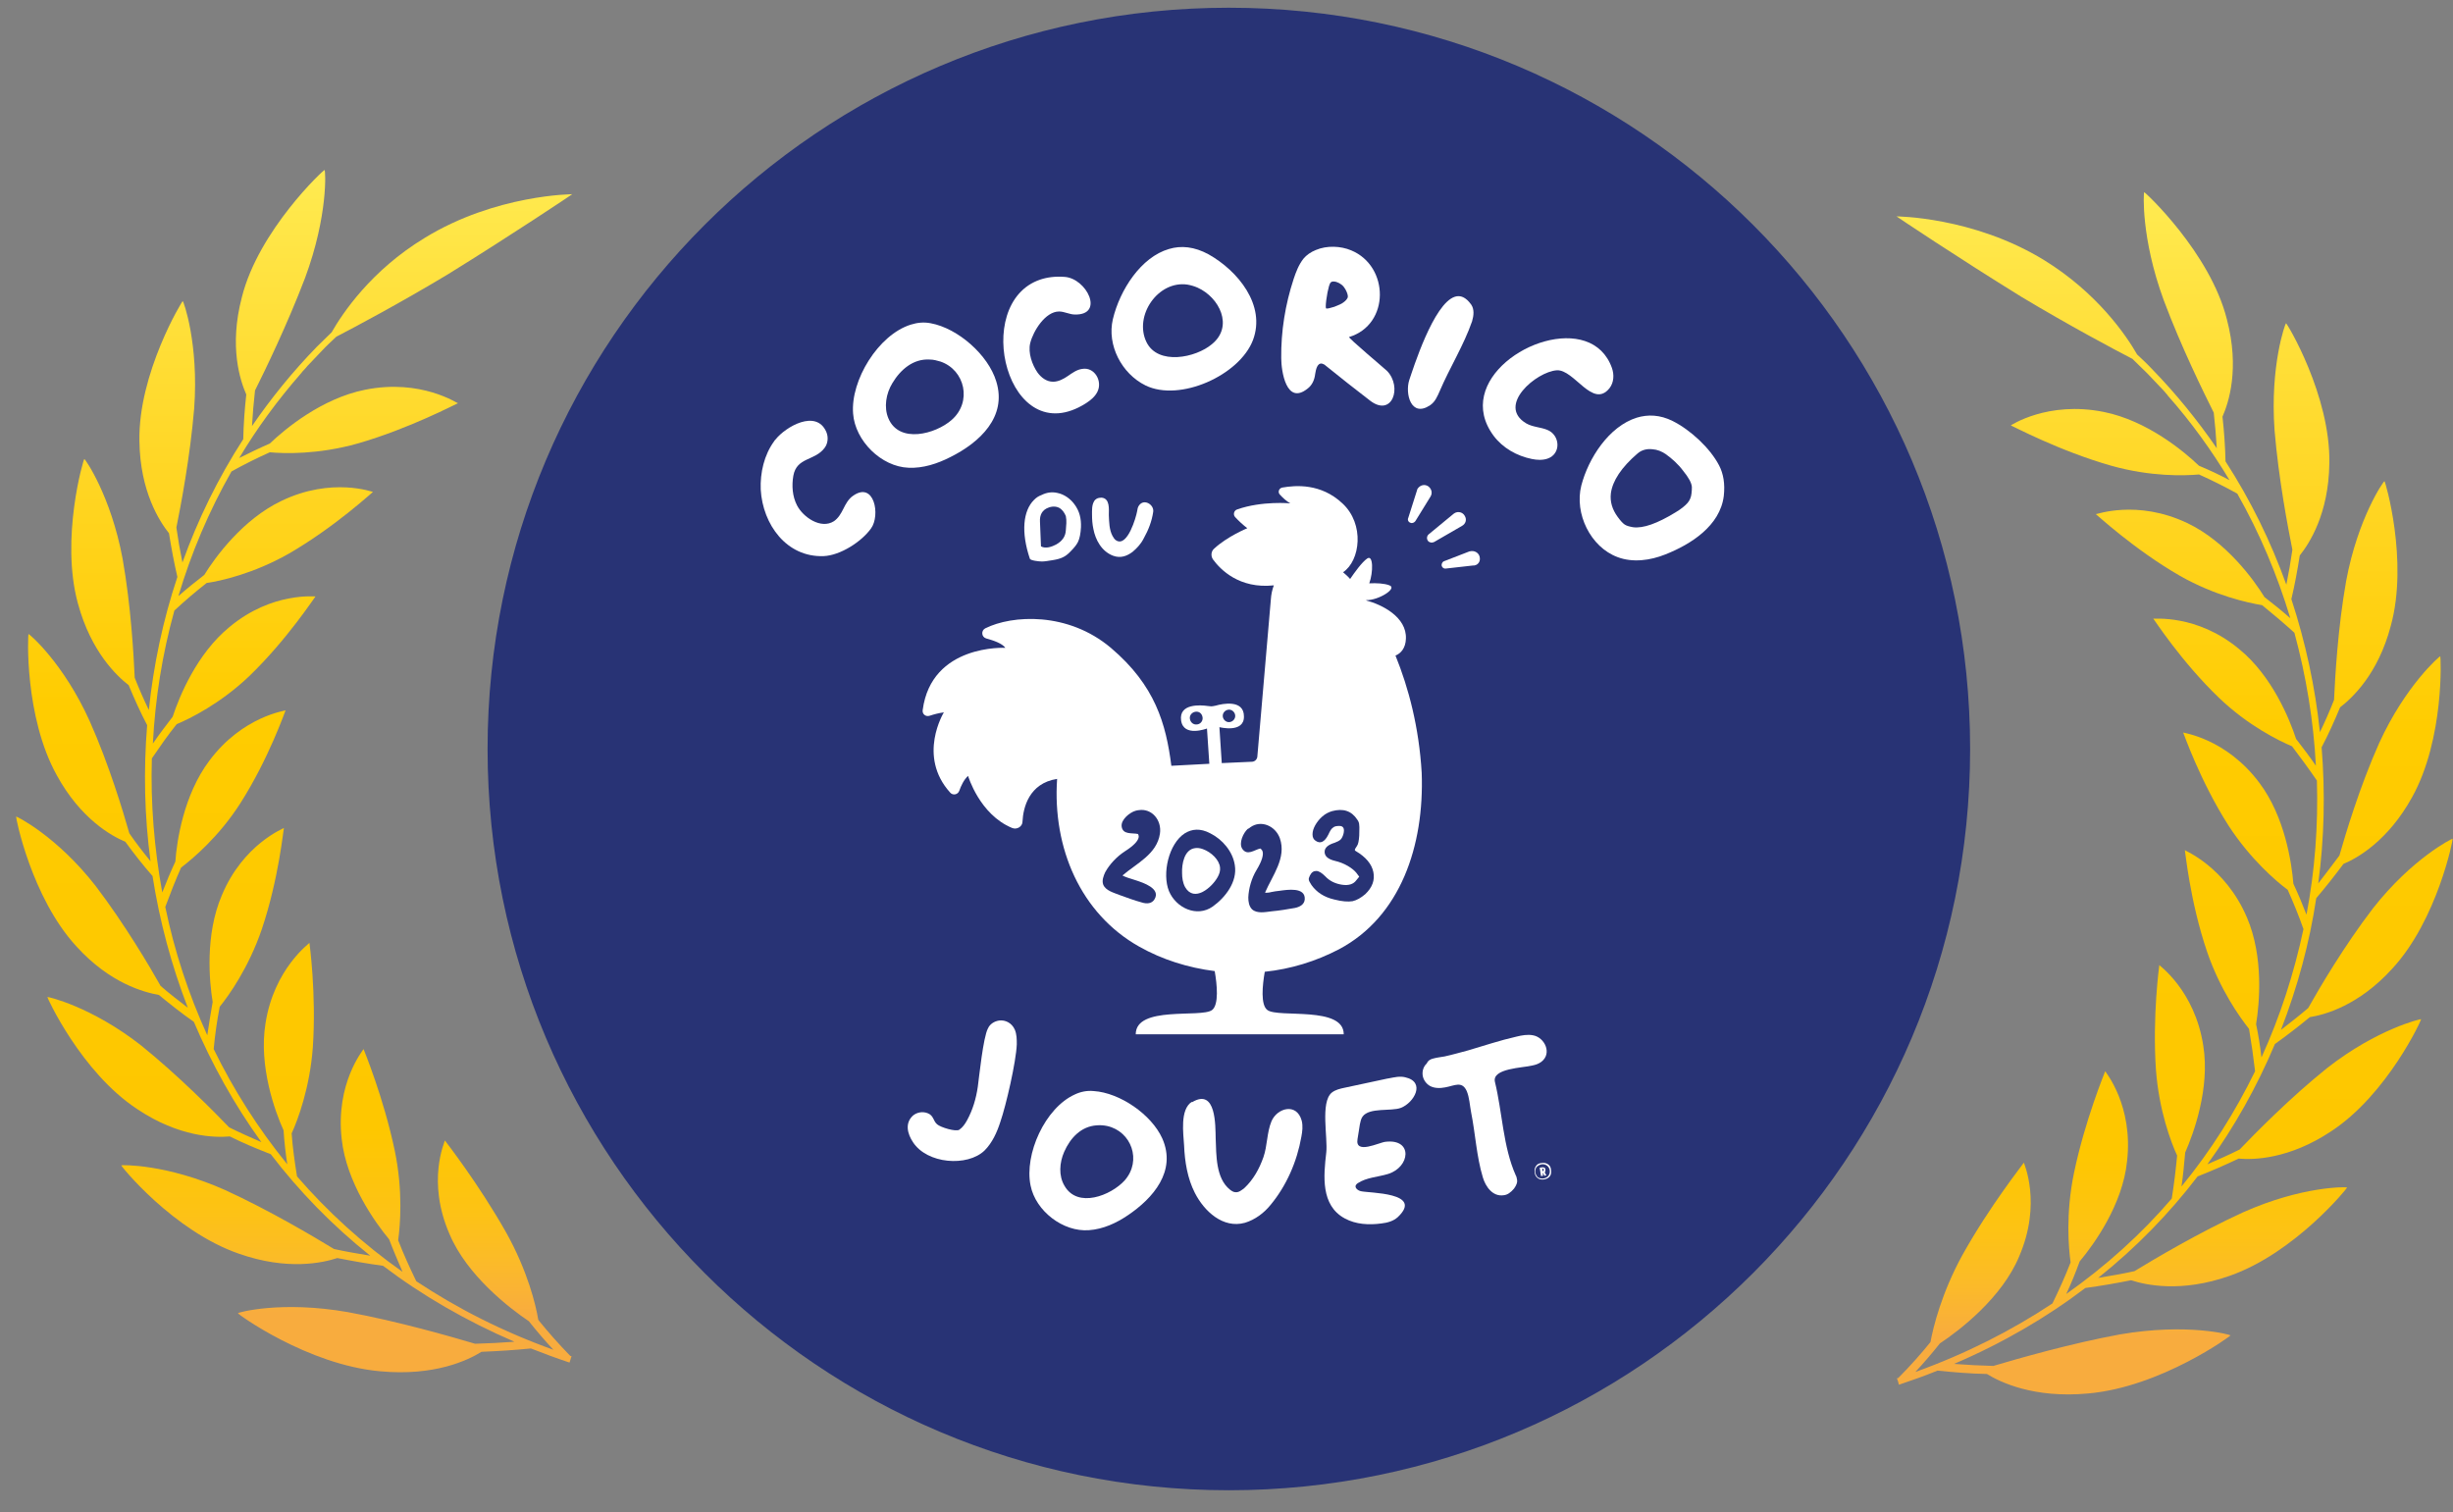 <svg width="73" height="45" viewBox="0 0 73 45" fill="none" xmlns="http://www.w3.org/2000/svg">
<rect x="0" y="0" width="73" height="45" fill="#808080" stroke="none"/>
<path d="M36.57 44.35C48.753 44.35 58.63 34.473 58.63 22.29C58.63 10.107 48.753 0.23 36.57 0.23C24.386 0.23 14.51 10.107 14.51 22.29C14.51 34.473 24.386 44.35 36.57 44.35Z" fill="#283375"/>
<path d="M41.529 19.51C41.699 19.44 41.829 19.28 41.839 19.01C41.869 18.36 41.119 17.99 40.659 17.87C40.659 17.87 40.659 17.87 40.659 17.86C41.019 17.87 41.599 17.51 41.349 17.42C41.199 17.36 40.959 17.35 40.749 17.36C40.869 17.03 40.869 16.5 40.689 16.62C40.529 16.73 40.309 17.04 40.179 17.23C40.109 17.15 40.039 17.09 39.969 17.03C40.479 16.69 40.619 15.6 39.949 14.98C39.309 14.38 38.559 14.44 38.159 14.51C38.059 14.53 38.019 14.65 38.089 14.72C38.169 14.81 38.289 14.92 38.399 14.98C38.399 14.98 37.559 14.9 36.819 15.16C36.719 15.19 36.689 15.32 36.759 15.39C36.849 15.49 36.989 15.62 37.119 15.72C37.119 15.72 36.529 15.96 36.129 16.33C36.039 16.41 36.029 16.55 36.099 16.65C36.319 16.95 36.879 17.53 37.909 17.42C37.859 17.55 37.829 17.69 37.819 17.85L37.419 22.5C37.419 22.59 37.349 22.67 37.249 22.67L36.359 22.71L36.289 21.64C36.289 21.64 37.029 21.83 37.019 21.32C37.019 20.81 36.379 20.94 36.179 21C36.149 21.01 36.059 21.02 36.059 21.02C36.059 21.02 35.999 21.02 35.939 21.01C35.729 20.98 35.079 20.93 35.149 21.44C35.219 21.95 35.919 21.68 35.919 21.68L35.989 22.73L34.859 22.79C34.699 21.54 34.379 20.4 33.059 19.28C31.779 18.2 30.119 18.3 29.319 18.7C29.189 18.77 29.209 18.96 29.349 19C29.569 19.06 29.829 19.15 29.919 19.28C29.919 19.28 27.719 19.16 27.459 21.13C27.439 21.25 27.549 21.34 27.669 21.3C27.789 21.26 27.939 21.22 28.089 21.2C28.089 21.2 27.289 22.5 28.279 23.59C28.359 23.68 28.509 23.65 28.549 23.53C28.599 23.39 28.679 23.21 28.809 23.09C28.809 23.09 29.149 24.24 30.119 24.64C30.259 24.7 30.429 24.6 30.429 24.45C30.449 24.04 30.619 23.31 31.459 23.18C31.319 25.24 32.159 27.19 33.899 28.17C34.589 28.56 35.359 28.8 36.149 28.9C36.219 29.3 36.279 29.9 36.069 30.06C35.739 30.3 33.799 29.92 33.799 30.78H36.499H37.289H39.989C39.989 29.93 38.049 30.3 37.719 30.06C37.509 29.91 37.569 29.32 37.639 28.92C38.409 28.84 39.159 28.61 39.849 28.25C41.679 27.28 42.389 25.17 42.309 23C42.229 21.64 41.919 20.47 41.529 19.51ZM36.559 21.12C36.659 21.11 36.749 21.19 36.759 21.29C36.769 21.39 36.689 21.48 36.589 21.49C36.489 21.5 36.399 21.42 36.389 21.32C36.379 21.22 36.459 21.13 36.559 21.12ZM35.609 21.56C35.509 21.57 35.419 21.49 35.409 21.38C35.399 21.28 35.479 21.19 35.589 21.18C35.699 21.17 35.779 21.25 35.789 21.36C35.799 21.47 35.709 21.56 35.609 21.56Z" fill="white"/>
<path d="M43.589 15.35C43.529 15.24 43.389 15.21 43.289 15.27C43.279 15.28 43.269 15.28 43.259 15.29L42.519 15.9C42.459 15.95 42.449 16.04 42.499 16.1C42.539 16.15 42.619 16.16 42.679 16.13L43.509 15.65C43.619 15.59 43.659 15.46 43.589 15.35Z" fill="white"/>
<path d="M41.98 15.56C42.03 15.58 42.09 15.55 42.12 15.51L42.57 14.78C42.64 14.67 42.6 14.54 42.5 14.47C42.39 14.4 42.26 14.44 42.19 14.54C42.18 14.56 42.17 14.57 42.17 14.59L41.91 15.41C41.88 15.47 41.91 15.54 41.98 15.56Z" fill="white"/>
<path d="M44.038 16.6C44.029 16.48 43.919 16.39 43.788 16.4C43.769 16.4 43.748 16.41 43.728 16.41L42.978 16.7C42.919 16.72 42.889 16.79 42.908 16.85C42.928 16.9 42.978 16.93 43.029 16.92L43.828 16.83C43.968 16.84 44.059 16.72 44.038 16.6Z" fill="white"/>
<path d="M35.258 24.8C35.468 24.67 35.718 24.64 36.018 24.8C36.378 24.98 36.688 25.34 36.748 25.75C36.828 26.24 36.468 26.71 36.088 26.98C35.618 27.31 34.998 27.02 34.788 26.52C34.578 26 34.778 25.11 35.258 24.8ZM35.798 25.27C35.718 25.24 35.638 25.23 35.568 25.24C35.238 25.28 35.168 25.72 35.178 25.98C35.178 26.12 35.198 26.27 35.268 26.4C35.538 26.87 36.068 26.41 36.238 26.1C36.288 26.01 36.318 25.92 36.308 25.82C36.288 25.59 36.048 25.36 35.798 25.27Z" fill="#283375"/>
<path d="M37.209 24.62C37.529 24.39 37.959 24.58 38.089 24.95C38.289 25.53 37.869 26.05 37.649 26.56C37.639 26.58 37.809 26.56 37.819 26.55C37.909 26.53 37.989 26.52 38.079 26.51C38.299 26.48 38.849 26.39 38.829 26.76C38.819 26.92 38.679 26.99 38.539 27.02C38.309 27.06 38.079 27.1 37.849 27.12C37.669 27.14 37.409 27.2 37.259 27.06C37.169 26.97 37.149 26.83 37.149 26.71C37.159 26.44 37.249 26.13 37.389 25.9C37.759 25.29 37.479 25.26 37.509 25.25C37.329 25.29 37.119 25.48 36.969 25.26C36.859 25.09 36.999 24.79 37.129 24.67C37.159 24.66 37.189 24.64 37.209 24.62Z" fill="#283375"/>
<path d="M33.889 24.11C34.279 24.05 34.579 24.41 34.519 24.81C34.429 25.42 33.829 25.69 33.409 26.05C33.389 26.06 33.559 26.12 33.559 26.12C33.639 26.15 33.729 26.17 33.809 26.2C34.019 26.27 34.549 26.44 34.359 26.76C34.279 26.9 34.119 26.9 33.989 26.86C33.769 26.8 33.549 26.72 33.329 26.64C33.159 26.57 32.899 26.51 32.829 26.32C32.789 26.2 32.839 26.07 32.889 25.96C33.019 25.72 33.239 25.49 33.469 25.34C34.069 24.96 33.839 24.81 33.869 24.82C33.689 24.78 33.409 24.85 33.379 24.59C33.359 24.39 33.619 24.18 33.789 24.13C33.829 24.12 33.859 24.11 33.889 24.11Z" fill="#283375"/>
<path d="M39.42 25.35C39.42 25.23 39.52 25.14 39.72 25.08C39.8 25.05 39.86 25.02 39.9 24.98C39.93 24.95 39.96 24.89 39.98 24.82C40.02 24.66 39.98 24.58 39.86 24.58C39.78 24.58 39.71 24.59 39.67 24.63C39.62 24.66 39.58 24.73 39.53 24.84C39.42 25.06 39.29 25.12 39.15 25.02C39.09 24.98 39.06 24.92 39.06 24.83C39.06 24.74 39.09 24.65 39.14 24.56C39.19 24.47 39.26 24.38 39.35 24.3C39.44 24.22 39.54 24.17 39.64 24.14C39.97 24.05 40.22 24.13 40.39 24.39C40.43 24.44 40.45 24.5 40.45 24.56C40.46 24.62 40.45 24.72 40.45 24.87C40.44 25.02 40.42 25.13 40.38 25.18C40.34 25.24 40.32 25.27 40.32 25.29C40.32 25.31 40.33 25.32 40.35 25.33C40.64 25.5 40.82 25.71 40.87 25.95C40.92 26.19 40.84 26.41 40.63 26.61C40.5 26.72 40.38 26.79 40.25 26.82C40.12 26.84 39.94 26.83 39.71 26.77C39.4 26.7 39.18 26.55 39.03 26.34C38.98 26.26 38.95 26.21 38.95 26.18C38.94 26.15 38.96 26.11 38.98 26.06C39.03 25.96 39.09 25.92 39.17 25.92C39.25 25.92 39.34 25.98 39.44 26.08C39.57 26.22 39.74 26.3 39.94 26.33C40.14 26.36 40.28 26.31 40.36 26.2L40.45 26.09L40.36 25.97C40.31 25.91 40.23 25.84 40.11 25.77C39.99 25.7 39.86 25.65 39.73 25.62C39.52 25.57 39.42 25.48 39.42 25.35Z" fill="#283375"/>
<path d="M23.039 13.13C23.049 13.11 23.059 13.1 23.079 13.08C23.379 12.7 24.289 12.17 24.589 12.85C24.659 13.01 24.639 13.2 24.539 13.33C24.249 13.72 23.709 13.6 23.609 14.16C23.559 14.45 23.579 14.77 23.719 15.04C23.899 15.39 24.429 15.76 24.819 15.51C24.949 15.42 25.029 15.28 25.099 15.14C25.169 15 25.249 14.85 25.379 14.76C26.019 14.3 26.209 15.34 25.919 15.73C25.639 16.12 25.009 16.53 24.509 16.55C23.409 16.59 22.699 15.61 22.639 14.57C22.619 14.07 22.739 13.54 23.039 13.13Z" fill="white"/>
<path d="M27.108 9.66C27.298 9.6 27.498 9.58 27.698 9.62C28.508 9.77 29.408 10.56 29.648 11.35C29.978 12.41 29.148 13.17 28.288 13.6C27.898 13.8 27.468 13.94 27.038 13.92C26.228 13.89 25.448 13.12 25.388 12.31C25.308 11.32 26.138 9.96 27.108 9.66ZM27.988 10.76C27.888 10.73 27.778 10.7 27.668 10.7C27.178 10.67 26.798 11 26.558 11.4C26.368 11.71 26.298 12.12 26.438 12.45C26.758 13.21 27.838 12.92 28.318 12.5C28.938 11.96 28.718 11.01 27.988 10.76Z" fill="white"/>
<path d="M30.959 8.32C31.169 8.25 31.409 8.22 31.678 8.24C32.339 8.28 32.879 9.38 31.988 9.36C31.828 9.36 31.678 9.27 31.518 9.27C31.108 9.27 30.748 9.85 30.659 10.21C30.588 10.5 30.718 10.86 30.878 11.09C30.988 11.24 31.148 11.36 31.338 11.36C31.498 11.36 31.648 11.28 31.779 11.19C31.909 11.1 32.048 11 32.199 10.98C32.569 10.91 32.819 11.34 32.658 11.66C32.589 11.8 32.459 11.91 32.319 12C29.979 13.49 28.878 9.02 30.959 8.32Z" fill="white"/>
<path d="M34.788 7.41C35.148 7.3 35.548 7.34 35.968 7.57C36.839 8.06 37.678 9.08 37.288 10.12C36.889 11.17 35.108 11.97 34.089 11.47C33.379 11.12 32.938 10.27 33.118 9.5C33.328 8.62 33.959 7.65 34.788 7.41ZM35.639 8.56C35.548 8.52 35.449 8.49 35.339 8.47C34.459 8.34 33.739 9.4 34.118 10.18C34.459 10.88 35.589 10.65 36.069 10.24C36.718 9.71 36.288 8.85 35.639 8.56Z" fill="white"/>
<path d="M39.159 7.44C39.489 7.3 39.899 7.32 40.209 7.45C41.349 7.92 41.369 9.66 40.149 10.03C40.099 10.04 41.219 10.98 41.279 11.04C41.739 11.52 41.429 12.43 40.769 11.92C40.329 11.58 39.88 11.23 39.45 10.88C39.419 10.85 39.379 10.83 39.339 10.82C39.199 10.8 39.16 11 39.139 11.13C39.12 11.3 39.05 11.46 38.919 11.56C38.279 12.08 38.129 11.04 38.129 10.66C38.119 9.86 38.249 9.06 38.499 8.3C38.569 8.09 38.649 7.88 38.789 7.7C38.879 7.59 39.009 7.5 39.159 7.44ZM40.039 8.61C39.979 8.5 39.889 8.43 39.769 8.39C39.689 8.37 39.629 8.37 39.599 8.41C39.579 8.43 39.569 8.46 39.549 8.52C39.519 8.63 39.489 8.77 39.469 8.93C39.449 9.09 39.449 9.18 39.469 9.18C39.499 9.19 39.579 9.17 39.709 9.13C39.839 9.08 39.929 9.04 39.979 9C40.049 8.95 40.089 8.9 40.109 8.85C40.119 8.8 40.099 8.72 40.039 8.61Z" fill="white"/>
<path d="M43.299 8.83C43.459 8.78 43.619 8.84 43.779 9.06C43.879 9.2 43.859 9.39 43.809 9.56C43.559 10.28 43.149 10.93 42.849 11.63C42.779 11.79 42.709 11.96 42.559 12.06C41.989 12.44 41.809 11.71 41.939 11.31C42.049 10.99 42.659 9.03 43.299 8.83Z" fill="white"/>
<path d="M47.17 10.15C47.53 10.27 47.82 10.53 47.97 10.95C48.04 11.15 48.03 11.38 47.9 11.55C47.4 12.18 46.85 10.99 46.33 11.02C45.72 11.06 44.53 12.07 45.42 12.6C45.61 12.71 45.84 12.71 46.04 12.79C46.43 12.94 46.47 13.51 46.05 13.65C45.9 13.7 45.74 13.69 45.59 13.66C45.14 13.57 44.72 13.33 44.45 12.97C43.24 11.34 45.74 9.67 47.17 10.15Z" fill="white"/>
<path d="M48.709 12.43C49.039 12.33 49.399 12.34 49.779 12.53C50.299 12.79 50.889 13.33 51.159 13.85C51.289 14.1 51.339 14.4 51.299 14.76C51.189 15.65 50.319 16.2 49.559 16.5C49.109 16.68 48.589 16.75 48.139 16.58C47.329 16.28 46.849 15.28 47.059 14.45C47.269 13.64 47.879 12.69 48.709 12.43ZM49.579 13.52C49.449 13.43 49.319 13.38 49.179 13.37C49.009 13.35 48.859 13.39 48.739 13.49C48.249 13.91 47.989 14.31 47.939 14.68C47.909 14.93 47.979 15.16 48.139 15.38C48.219 15.49 48.289 15.57 48.349 15.61C48.409 15.65 48.489 15.67 48.599 15.69C48.899 15.73 49.319 15.58 49.859 15.25C50.029 15.15 50.149 15.05 50.219 14.97C50.289 14.89 50.329 14.79 50.339 14.68C50.349 14.61 50.349 14.54 50.349 14.49C50.339 14.37 50.259 14.22 50.089 14.01C49.939 13.81 49.759 13.65 49.579 13.52Z" fill="white"/>
<path d="M30.999 14.73C31.139 14.66 31.299 14.63 31.469 14.67C31.669 14.71 31.849 14.84 31.969 15C32.129 15.21 32.179 15.44 32.169 15.69C32.159 15.88 32.129 16.03 32.079 16.13C32.039 16.21 31.969 16.3 31.869 16.4C31.779 16.5 31.689 16.56 31.619 16.59C31.559 16.62 31.459 16.65 31.329 16.67C31.199 16.69 31.089 16.71 31.009 16.71C30.909 16.71 30.669 16.68 30.649 16.63C30.379 15.83 30.449 15.2 30.769 14.88C30.849 14.8 30.899 14.77 30.999 14.73ZM31.549 15.13C31.459 15.07 31.339 15.06 31.219 15.1C31.009 15.17 30.939 15.33 30.949 15.52C30.959 15.77 30.969 16.02 30.979 16.26C31.119 16.34 31.309 16.27 31.439 16.2C31.609 16.1 31.709 15.97 31.719 15.78C31.729 15.64 31.749 15.5 31.719 15.36C31.679 15.26 31.619 15.18 31.549 15.13Z" fill="white"/>
<path d="M32.639 14.84C32.679 14.82 32.728 14.81 32.779 14.81C33.038 14.83 32.998 15.16 32.998 15.33C33.008 15.54 33.008 15.76 33.108 15.95C33.139 16 33.169 16.06 33.229 16.09C33.559 16.27 33.809 15.39 33.839 15.22C33.849 15.16 33.858 15.09 33.898 15.04C34.048 14.83 34.349 15.02 34.319 15.23C34.279 15.51 34.178 15.77 34.038 16.02C33.959 16.18 33.839 16.31 33.709 16.42C33.538 16.55 33.349 16.62 33.129 16.54C32.779 16.41 32.599 16.06 32.538 15.74C32.508 15.6 32.498 15.46 32.498 15.32C32.498 15.2 32.489 15.03 32.559 14.92C32.578 14.88 32.609 14.86 32.639 14.84Z" fill="white"/>
<path d="M41.279 32.1C41.299 32.1 41.319 32.09 41.339 32.09C41.499 32.06 41.659 32.02 41.819 32.06C42.439 32.2 42.079 32.82 41.689 32.97C41.399 33.08 40.749 32.95 40.549 33.23C40.499 33.3 40.489 33.38 40.469 33.46C40.449 33.61 40.419 33.76 40.399 33.9C40.319 34.37 41.039 34 41.229 33.98C42.059 33.88 41.969 34.74 41.299 34.94C40.999 35.03 40.669 35.04 40.409 35.21C40.389 35.22 40.369 35.24 40.349 35.27C40.309 35.35 40.409 35.43 40.499 35.45C40.739 35.51 42.379 35.48 41.599 36.22C41.469 36.34 41.289 36.39 41.109 36.41C40.739 36.46 40.349 36.44 40.019 36.26C39.299 35.87 39.389 34.99 39.469 34.3C39.519 33.86 39.289 32.81 39.629 32.52C39.739 32.43 39.879 32.4 40.019 32.37C40.439 32.28 40.859 32.19 41.279 32.1Z" fill="white"/>
<path d="M31.989 32.57C32.159 32.49 32.349 32.45 32.549 32.47C33.329 32.52 34.269 33.17 34.589 33.88C35.019 34.85 34.319 35.66 33.559 36.17C33.219 36.4 32.829 36.58 32.409 36.61C31.639 36.67 30.819 36.04 30.669 35.28C30.479 34.35 31.099 32.97 31.989 32.57ZM32.949 33.51C32.849 33.49 32.749 33.48 32.639 33.49C32.169 33.52 31.849 33.87 31.669 34.28C31.529 34.6 31.499 34.99 31.679 35.29C32.069 35.97 33.059 35.58 33.469 35.13C33.989 34.54 33.669 33.67 32.949 33.51Z" fill="white"/>
<path d="M29.739 30.37C29.919 30.35 30.109 30.44 30.199 30.64C30.259 30.78 30.259 30.93 30.259 31.08C30.239 31.6 29.939 32.9 29.769 33.39C29.669 33.7 29.529 34.01 29.299 34.24C28.789 34.73 27.589 34.64 27.169 33.99C27.009 33.75 26.919 33.43 27.169 33.2C27.289 33.1 27.459 33.07 27.609 33.13C27.789 33.2 27.769 33.36 27.889 33.46C27.989 33.55 28.449 33.69 28.549 33.62C28.649 33.55 28.719 33.45 28.779 33.34C28.949 33.03 29.049 32.69 29.099 32.34C29.139 32.05 29.259 30.87 29.399 30.61C29.459 30.47 29.599 30.39 29.739 30.37Z" fill="white"/>
<path d="M35.478 32.8C36.198 32.37 36.168 33.51 36.178 33.88C36.198 34.37 36.178 35.06 36.598 35.4C36.648 35.44 36.708 35.48 36.768 35.48C36.868 35.49 36.948 35.42 37.028 35.36C37.298 35.11 37.478 34.78 37.598 34.44C37.718 34.1 37.698 33.71 37.838 33.37C38.008 32.97 38.588 32.81 38.738 33.35C38.778 33.51 38.758 33.67 38.728 33.83C38.598 34.57 38.288 35.28 37.818 35.85C37.618 36.1 37.348 36.3 37.048 36.39C36.398 36.57 35.838 36.05 35.558 35.5C35.338 35.07 35.258 34.57 35.238 34.09C35.218 33.74 35.108 33.02 35.468 32.79C35.468 32.8 35.468 32.8 35.478 32.8Z" fill="white"/>
<path d="M42.659 31.5C42.769 31.47 42.879 31.46 42.989 31.44C43.219 31.39 43.459 31.32 43.689 31.26C44.169 31.12 44.639 30.96 45.129 30.85C45.289 30.81 45.459 30.78 45.619 30.81C45.969 30.87 46.199 31.35 45.869 31.6C45.789 31.66 45.699 31.69 45.599 31.71C45.329 31.78 44.389 31.79 44.489 32.2C44.709 33.1 44.729 34.13 45.109 34.98C45.129 35.01 45.139 35.06 45.149 35.12C45.159 35.19 45.129 35.27 45.059 35.37C44.959 35.49 44.859 35.56 44.749 35.57C44.419 35.62 44.209 35.31 44.129 35.04C43.939 34.41 43.909 33.75 43.779 33.1C43.739 32.89 43.729 32.66 43.649 32.47C43.509 32.16 43.289 32.31 43.009 32.36C42.859 32.39 42.689 32.39 42.559 32.32C42.449 32.26 42.359 32.14 42.339 32.01C42.319 31.88 42.359 31.74 42.459 31.65C42.499 31.56 42.569 31.52 42.659 31.5Z" fill="white"/>
<path d="M45.95 35.1C45.88 35.11 45.81 35.1 45.76 35.06C45.71 35.02 45.68 34.97 45.67 34.89C45.66 34.82 45.67 34.76 45.71 34.7C45.75 34.64 45.8 34.62 45.88 34.61C45.95 34.6 46.01 34.61 46.07 34.65C46.13 34.69 46.15 34.74 46.16 34.82C46.17 34.89 46.16 34.96 46.12 35.01C46.08 35.06 46.02 35.09 45.95 35.1ZM45.94 35.07C46 35.06 46.05 35.03 46.08 34.99C46.11 34.95 46.13 34.89 46.12 34.83C46.11 34.77 46.08 34.72 46.04 34.69C46 34.66 45.94 34.64 45.88 34.65C45.82 34.66 45.77 34.69 45.73 34.73C45.7 34.77 45.68 34.83 45.69 34.89C45.7 34.95 45.73 35 45.77 35.04C45.83 35.07 45.88 35.08 45.94 35.07ZM45.86 35L45.82 34.75L45.9 34.74C45.92 34.74 45.94 34.74 45.96 34.75C45.98 34.76 45.99 34.78 45.99 34.8V34.82C45.99 34.85 45.99 34.87 45.97 34.89L46.02 34.98L45.96 34.99L45.92 34.91H45.91L45.92 34.99L45.86 35ZM45.9 34.85H45.92C45.93 34.85 45.94 34.84 45.94 34.82V34.8C45.94 34.79 45.93 34.78 45.92 34.78H45.9V34.85Z" fill="white"/>
<path d="M16.019 39.28C15.949 38.84 15.699 37.82 15.069 36.69C14.239 35.22 13.259 33.97 13.239 33.94C13.239 33.98 12.689 35.15 13.379 36.73C13.899 37.96 15.159 38.93 15.739 39.32C15.969 39.61 16.209 39.89 16.469 40.17C14.969 39.63 13.609 38.94 12.389 38.13C12.189 37.72 12.009 37.32 11.849 36.91C11.909 36.48 11.999 35.46 11.749 34.25C11.419 32.67 10.829 31.25 10.819 31.22C10.809 31.25 9.979 32.24 10.169 33.9C10.309 35.19 11.169 36.39 11.579 36.88C11.699 37.2 11.839 37.52 11.979 37.85C10.789 37.01 9.749 36.06 8.839 35.01C8.769 34.58 8.709 34.15 8.679 33.73C8.859 33.34 9.219 32.38 9.309 31.18C9.419 29.58 9.209 28.07 9.209 28.06C9.229 28.06 8.149 28.82 7.899 30.47C7.699 31.73 8.179 33.07 8.439 33.64C8.459 33.97 8.499 34.31 8.549 34.65C7.679 33.58 6.949 32.43 6.359 31.22C6.399 30.79 6.459 30.37 6.539 29.96C6.809 29.63 7.399 28.8 7.789 27.66C8.299 26.15 8.439 24.64 8.449 24.64C8.459 24.65 7.239 25.11 6.599 26.65C6.099 27.82 6.229 29.21 6.329 29.82C6.269 30.15 6.219 30.48 6.169 30.81C5.609 29.58 5.189 28.3 4.919 26.99C5.069 26.59 5.219 26.2 5.389 25.82C5.729 25.56 6.509 24.91 7.149 23.91C7.999 22.58 8.489 21.15 8.499 21.14C8.509 21.15 7.219 21.31 6.229 22.64C5.469 23.65 5.259 25.03 5.219 25.64C5.079 25.94 4.949 26.25 4.829 26.56C4.589 25.24 4.479 23.9 4.519 22.57C4.759 22.22 4.999 21.87 5.259 21.55C5.649 21.39 6.559 20.94 7.419 20.12C8.549 19.03 9.379 17.75 9.389 17.75C9.399 17.76 8.099 17.6 6.829 18.66C5.849 19.46 5.329 20.75 5.139 21.33C4.939 21.59 4.739 21.85 4.549 22.13C4.619 20.79 4.829 19.47 5.189 18.17C5.499 17.88 5.819 17.61 6.149 17.35C6.569 17.29 7.549 17.07 8.589 16.48C9.959 15.69 11.089 14.64 11.099 14.64C11.109 14.65 9.879 14.18 8.369 14.91C7.219 15.46 6.399 16.59 6.079 17.11C5.819 17.31 5.559 17.52 5.309 17.74C5.689 16.46 6.219 15.21 6.889 14.03C7.269 13.82 7.649 13.63 8.029 13.46C8.459 13.5 9.469 13.53 10.639 13.2C12.179 12.76 13.609 12 13.629 12C13.629 12.02 12.539 11.26 10.859 11.6C9.569 11.86 8.479 12.77 8.029 13.2C7.729 13.33 7.419 13.48 7.119 13.63C7.649 12.74 8.269 11.9 8.959 11.11C8.969 11.1 8.979 11.09 8.989 11.07C9.049 11.01 9.099 10.95 9.159 10.88C9.169 10.87 9.179 10.86 9.189 10.85C9.249 10.79 9.309 10.72 9.369 10.66C9.439 10.59 9.499 10.52 9.569 10.45C9.709 10.3 9.859 10.16 10.009 10.02C10.569 9.73 11.869 9.04 13.319 8.17C15.229 6.99 17.019 5.79 17.029 5.78C17.059 5.78 14.759 5.78 12.639 7.08C11.039 8.05 10.189 9.33 9.869 9.89C9.719 10.03 9.579 10.18 9.429 10.32C8.709 11.06 8.069 11.85 7.499 12.68C7.519 12.33 7.549 11.98 7.589 11.62C7.889 11.02 8.549 9.66 9.079 8.27C9.769 6.41 9.689 5.06 9.659 5.06C9.649 5.03 7.699 6.85 7.199 8.84C6.809 10.32 7.149 11.33 7.329 11.74C7.279 12.19 7.249 12.63 7.239 13.07C6.489 14.23 5.889 15.46 5.429 16.74C5.359 16.4 5.299 16.05 5.249 15.7C5.379 15.06 5.659 13.59 5.779 12.15C5.919 10.22 5.459 8.96 5.439 8.96C5.429 8.94 4.109 11.11 4.149 13.13C4.169 14.63 4.749 15.52 5.029 15.87C5.099 16.31 5.179 16.74 5.279 17.17C4.849 18.46 4.569 19.79 4.429 21.13C4.279 20.82 4.139 20.5 4.009 20.17C3.979 19.52 3.899 18.04 3.649 16.63C3.299 14.75 2.529 13.65 2.509 13.66C2.489 13.64 1.789 16.03 2.319 17.96C2.709 19.4 3.479 20.12 3.829 20.39C3.999 20.8 4.179 21.2 4.379 21.58C4.269 22.93 4.299 24.29 4.479 25.63C4.259 25.36 4.049 25.09 3.849 24.8C3.669 24.17 3.249 22.76 2.669 21.46C1.889 19.73 0.869 18.86 0.849 18.87C0.829 18.86 0.719 21.32 1.689 23.07C2.399 24.37 3.319 24.88 3.729 25.05C3.989 25.41 4.259 25.75 4.539 26.07C4.749 27.41 5.099 28.72 5.589 29.99C5.319 29.78 5.039 29.57 4.779 29.34C4.459 28.77 3.709 27.5 2.849 26.37C1.689 24.88 0.489 24.29 0.479 24.3C0.459 24.29 0.929 26.71 2.279 28.17C3.279 29.27 4.289 29.53 4.729 29.61C5.069 29.89 5.409 30.16 5.769 30.41C6.299 31.66 6.969 32.87 7.779 33.99C7.459 33.85 7.139 33.71 6.819 33.55C6.359 33.07 5.309 32.01 4.209 31.12C2.719 29.95 1.419 29.66 1.409 29.67C1.389 29.66 2.409 31.91 4.089 33.01C5.329 33.84 6.389 33.86 6.839 33.82C7.239 34.02 7.649 34.19 8.059 34.35C8.899 35.45 9.889 36.47 11.019 37.37C10.659 37.31 10.299 37.25 9.939 37.17C9.349 36.81 8.019 36.02 6.709 35.42C4.939 34.63 3.619 34.67 3.609 34.68C3.579 34.68 5.149 36.63 7.109 37.31C8.559 37.82 9.609 37.58 10.039 37.44C10.499 37.53 10.949 37.61 11.399 37.67C12.559 38.55 13.869 39.31 15.309 39.93C14.919 39.96 14.529 39.98 14.139 39.99C13.429 39.78 11.839 39.32 10.359 39.05C8.369 38.7 7.079 39.06 7.079 39.08C7.049 39.09 9.149 40.62 11.319 40.81C12.929 40.96 13.929 40.48 14.329 40.23C14.819 40.21 15.309 40.18 15.799 40.13C16.179 40.28 16.559 40.42 16.949 40.55C16.969 40.49 16.989 40.42 17.009 40.36C16.999 40.36 16.979 40.35 16.969 40.35C16.629 40 16.309 39.64 16.019 39.28Z" fill="url(#paint0_linear_2885_2)"/>
<path d="M69.26 31.78C68.15 32.67 67.11 33.73 66.65 34.21C66.33 34.37 66.01 34.51 65.69 34.65C66.5 33.53 67.17 32.33 67.7 31.07C68.05 30.82 68.4 30.55 68.74 30.27C69.18 30.2 70.19 29.93 71.19 28.83C72.54 27.37 73.01 24.95 72.99 24.96C72.98 24.95 71.79 25.54 70.62 27.03C69.76 28.15 69.01 29.43 68.69 30C68.42 30.23 68.15 30.44 67.88 30.65C68.37 29.38 68.73 28.07 68.93 26.73C69.21 26.4 69.48 26.06 69.74 25.71C70.15 25.54 71.06 25.03 71.78 23.73C72.75 21.99 72.64 19.52 72.62 19.53C72.61 19.52 71.59 20.39 70.8 22.12C70.22 23.42 69.8 24.83 69.62 25.46C69.41 25.74 69.2 26.02 68.99 26.29C69.17 24.95 69.2 23.59 69.09 22.24C69.29 21.86 69.47 21.46 69.64 21.05C69.99 20.78 70.77 20.07 71.15 18.62C71.68 16.69 70.98 14.3 70.96 14.32C70.94 14.31 70.17 15.41 69.82 17.29C69.57 18.7 69.49 20.18 69.46 20.83C69.33 21.16 69.19 21.48 69.04 21.79C68.9 20.45 68.61 19.11 68.19 17.83C68.29 17.41 68.37 16.97 68.44 16.53C68.72 16.18 69.3 15.3 69.32 13.79C69.36 11.77 68.05 9.6 68.03 9.62C68.01 9.62 67.55 10.88 67.69 12.81C67.81 14.25 68.09 15.71 68.22 16.36C68.17 16.71 68.11 17.06 68.04 17.4C67.58 16.12 66.98 14.89 66.23 13.73C66.22 13.29 66.19 12.85 66.14 12.4C66.32 11.99 66.66 10.98 66.27 9.5C65.77 7.51 63.82 5.7 63.81 5.72C63.79 5.72 63.71 7.08 64.39 8.93C64.91 10.32 65.58 11.68 65.88 12.28C65.92 12.64 65.95 12.99 65.97 13.34C65.4 12.51 64.76 11.72 64.04 10.98C63.9 10.83 63.75 10.69 63.6 10.55C63.28 9.99 62.42 8.72 60.83 7.74C58.71 6.44 56.41 6.44 56.44 6.44C56.45 6.45 58.24 7.65 60.15 8.83C61.6 9.7 62.9 10.39 63.46 10.68C63.61 10.82 63.75 10.97 63.9 11.11C63.97 11.18 64.03 11.25 64.1 11.32C64.16 11.38 64.22 11.45 64.28 11.51C64.29 11.52 64.3 11.53 64.31 11.54C64.37 11.6 64.42 11.66 64.48 11.73C64.49 11.74 64.5 11.75 64.51 11.77C65.21 12.56 65.82 13.41 66.35 14.29C66.05 14.13 65.75 13.99 65.44 13.86C64.99 13.43 63.9 12.52 62.61 12.26C60.93 11.92 59.83 12.67 59.84 12.66C59.86 12.66 61.28 13.42 62.83 13.86C64 14.19 65.01 14.16 65.44 14.12C65.82 14.29 66.2 14.48 66.58 14.69C67.25 15.87 67.77 17.11 68.16 18.4C67.91 18.18 67.65 17.97 67.39 17.77C67.07 17.25 66.25 16.12 65.1 15.57C63.59 14.85 62.37 15.32 62.37 15.3C62.38 15.3 63.52 16.36 64.88 17.14C65.92 17.73 66.9 17.94 67.32 18.01C67.64 18.27 67.96 18.54 68.28 18.83C68.63 20.12 68.85 21.45 68.92 22.79C68.73 22.51 68.53 22.25 68.33 21.99C68.14 21.41 67.62 20.12 66.64 19.32C65.37 18.26 64.07 18.43 64.08 18.41C64.09 18.41 64.91 19.69 66.05 20.78C66.91 21.6 67.81 22.04 68.21 22.21C68.46 22.54 68.71 22.88 68.95 23.23C68.99 24.57 68.89 25.91 68.64 27.22C68.52 26.91 68.39 26.6 68.25 26.3C68.2 25.69 68 24.31 67.24 23.3C66.25 21.97 64.96 21.81 64.97 21.8C64.98 21.81 65.47 23.24 66.32 24.57C66.97 25.57 67.74 26.23 68.08 26.48C68.25 26.86 68.41 27.25 68.55 27.65C68.27 28.96 67.86 30.24 67.3 31.47C67.26 31.13 67.21 30.8 67.14 30.48C67.24 29.87 67.37 28.48 66.87 27.31C66.22 25.78 65 25.31 65.02 25.3C65.03 25.31 65.17 26.82 65.68 28.32C66.07 29.46 66.66 30.28 66.93 30.62C67 31.03 67.06 31.45 67.11 31.88C66.52 33.09 65.79 34.25 64.92 35.31C64.97 34.97 65 34.63 65.03 34.3C65.28 33.73 65.77 32.39 65.57 31.13C65.32 29.47 64.24 28.72 64.26 28.72C64.26 28.73 64.05 30.24 64.16 31.84C64.25 33.05 64.61 34 64.79 34.39C64.75 34.81 64.7 35.24 64.63 35.67C63.73 36.72 62.68 37.67 61.49 38.51C61.64 38.19 61.77 37.87 61.89 37.54C62.31 37.04 63.17 35.85 63.3 34.56C63.49 32.9 62.66 31.91 62.65 31.88C62.64 31.91 62.05 33.33 61.72 34.91C61.47 36.12 61.56 37.14 61.62 37.57C61.46 37.98 61.28 38.38 61.08 38.79C59.86 39.6 58.5 40.29 57 40.83C57.26 40.55 57.5 40.27 57.73 39.98C58.32 39.59 59.58 38.62 60.09 37.39C60.77 35.81 60.23 34.63 60.23 34.6C60.21 34.64 59.22 35.88 58.4 37.35C57.78 38.48 57.53 39.5 57.45 39.94C57.16 40.3 56.84 40.66 56.49 41.01C56.48 41.01 56.46 41.02 56.45 41.02C56.45 41.03 56.45 41.03 56.46 41.04C56.48 41.1 56.5 41.15 56.51 41.21C56.9 41.08 57.29 40.94 57.66 40.79C58.15 40.84 58.64 40.88 59.13 40.89C59.52 41.13 60.52 41.62 62.14 41.47C64.31 41.28 66.41 39.74 66.38 39.74C66.37 39.72 65.09 39.37 63.1 39.71C61.62 39.98 60.03 40.44 59.32 40.65C58.93 40.64 58.54 40.62 58.15 40.59C59.6 39.97 60.9 39.21 62.06 38.33C62.51 38.27 62.97 38.19 63.42 38.1C63.85 38.24 64.9 38.48 66.35 37.97C68.3 37.29 69.87 35.34 69.85 35.34C69.84 35.32 68.52 35.29 66.75 36.08C65.44 36.68 64.11 37.47 63.52 37.83C63.16 37.91 62.8 37.97 62.44 38.03C63.57 37.13 64.56 36.11 65.4 35.01C65.81 34.85 66.22 34.67 66.62 34.48C67.06 34.52 68.12 34.5 69.37 33.67C71.05 32.57 72.08 30.32 72.05 30.33C72.05 30.32 70.76 30.61 69.26 31.78Z" fill="url(#paint1_linear_2885_2)"/>
<defs>
<linearGradient id="paint0_linear_2885_2" x1="8.748" y1="5.058" x2="8.748" y2="40.841" gradientUnits="userSpaceOnUse">
<stop offset="6.7e-07" stop-color="#FFEB51"/>
<stop offset="0.078" stop-color="#FFE342"/>
<stop offset="0.264" stop-color="#FFD522"/>
<stop offset="0.448" stop-color="#FFCC00"/>
<stop offset="0.622" stop-color="#FEC900"/>
<stop offset="0.798" stop-color="#FEC700"/>
<stop offset="0.862" stop-color="#FDC313"/>
<stop offset="0.907" stop-color="#FBBB28"/>
<stop offset="0.943" stop-color="#F9AF3A"/>
<stop offset="0.951" stop-color="#F8AC3E"/>
</linearGradient>
<linearGradient id="paint1_linear_2885_2" x1="64.713" y1="5.727" x2="64.713" y2="41.51" gradientUnits="userSpaceOnUse">
<stop offset="6.7e-07" stop-color="#FFEB51"/>
<stop offset="0.078" stop-color="#FFE342"/>
<stop offset="0.264" stop-color="#FFD522"/>
<stop offset="0.448" stop-color="#FFCC00"/>
<stop offset="0.622" stop-color="#FEC900"/>
<stop offset="0.798" stop-color="#FEC700"/>
<stop offset="0.862" stop-color="#FDC313"/>
<stop offset="0.907" stop-color="#FBBB28"/>
<stop offset="0.943" stop-color="#F9AF3A"/>
<stop offset="0.951" stop-color="#F8AC3E"/>
</linearGradient>
</defs>
</svg>
